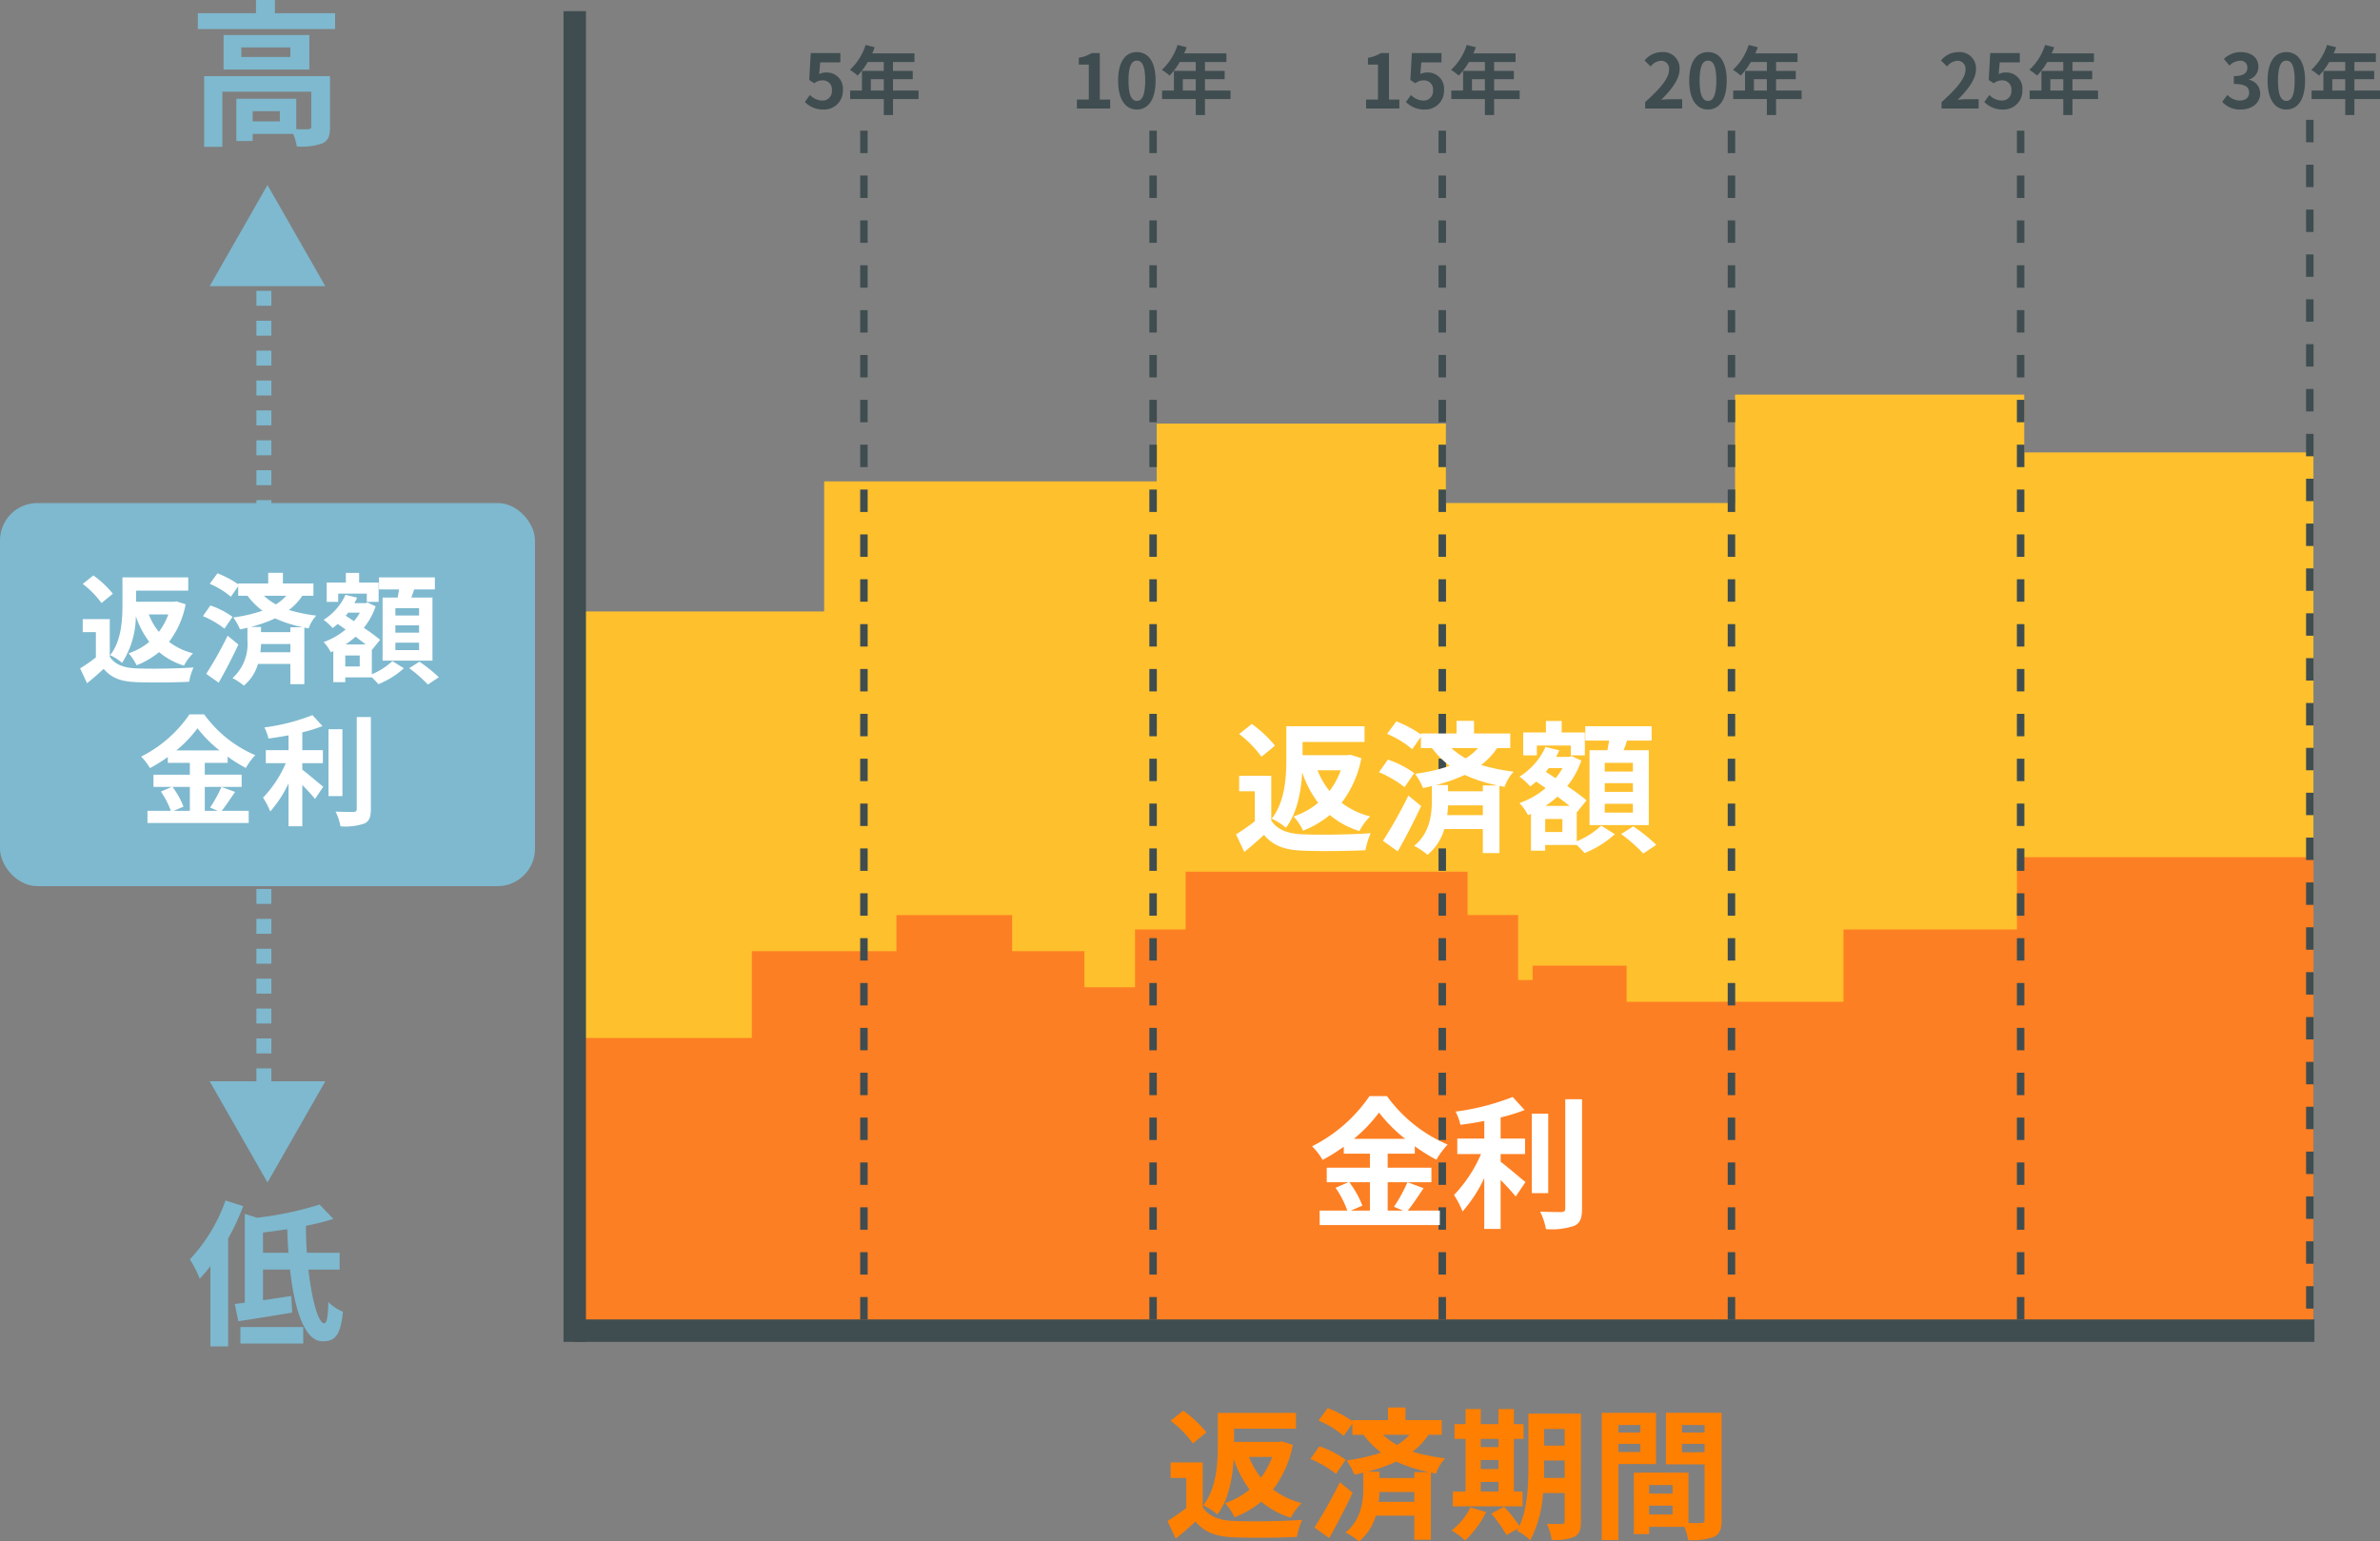 <svg xmlns="http://www.w3.org/2000/svg" width="318.268" height="206.171" viewBox="0 0 318.268 206.171"><rect x="0" y="0" width="318.268" height="206.171" fill="#808080" stroke="none"/><g transform="translate(-240 -2094.192)"><path d="M0,90.876V29H32.871V11.6H77.343V3.868h38.672V14.5h38.668V0h38.672V7.736h38.671v83.14Z" transform="translate(317.34 2146.973)" fill="#fec02d"/><path d="M0,63.808V24.168H23.2v-11.6H42.539V7.736H58.007v4.832h9.668V17.4h6.768V9.668h6.769V1.932h37.7v5.8h6.764v8.7h1.937V14.5h12.567v4.836h29V9.668h23.2V0h39.639V63.808Z" transform="translate(317.34 2208.846)" fill="#fd7f23"/><line y2="160" transform="translate(355.529 2112.169)" fill="none" stroke="#3f4d50" stroke-linecap="square" stroke-width="1" stroke-dasharray="2 4"/><line y2="160" transform="translate(432.87 2112.169)" fill="none" stroke="#3f4d50" stroke-linecap="square" stroke-width="1" stroke-dasharray="2 4"/><line y2="160" transform="translate(510.211 2112.169)" fill="none" stroke="#3f4d50" stroke-linecap="square" stroke-width="1" stroke-dasharray="2 4"/><line y2="160" transform="translate(394.199 2112.169)" fill="none" stroke="#3f4d50" stroke-linecap="square" stroke-width="1" stroke-dasharray="2 4"/><line y2="160" transform="translate(471.541 2112.169)" fill="none" stroke="#3f4d50" stroke-linecap="square" stroke-width="1" stroke-dasharray="2 4"/><line y2="161.45" transform="translate(548.882 2110.719)" fill="none" stroke="#3f4d50" stroke-linecap="square" stroke-width="1" stroke-dasharray="2 4"/><path d="M12.285-1.575H8.652V-2.94h3.633ZM19-7.623H2.163v9.45H4.6V-5.544H16.485V-.861c0,.252-.084.315-.4.336-.231.021-.882.021-1.6,0V-4.6H6.468V1.05H8.652V.1H14.07a7.083,7.083,0,0,1,.483,1.68,8.382,8.382,0,0,0,3.4-.4C18.774,1.008,19,.336,19-.819Zm-5.313-2.562H7.14v-1.281h6.552Zm-8.925-2.94v4.62H16.233v-4.62Zm6.867-2.919v-1.764H9.093v1.764H1.323v2.121H19.677v-2.121Z" transform="translate(265.136 2112)" fill="#7eb9cf"/><path d="M5.019-17.724A22.319,22.319,0,0,1,.252-9.849,15.819,15.819,0,0,1,1.575-7.266,19.3,19.3,0,0,0,3-8.946V1.785H5.376V-12.642a33.47,33.47,0,0,0,2.016-4.326ZM7.014,1.407h8.4V-.8h-8.4Zm3.024-12.138V-13.44c1.05-.126,2.142-.273,3.234-.441.042,1.05.084,2.121.168,3.15ZM20.286-8.484v-2.247H15.9c-.084-1.176-.126-2.394-.126-3.612a31.266,31.266,0,0,0,3.675-.924L17.6-17.178a45.366,45.366,0,0,1-8.379,1.764L7.6-15.939V-4.053c-.483.063-.924.126-1.344.168l.483,2.31c2.058-.315,4.725-.735,7.2-1.155l-.126-2.226c-1.26.189-2.562.4-3.78.567v-4.1H13.65c.588,5.334,1.932,9.6,4.347,9.6,1.638,0,2.394-.714,2.73-3.948a6.486,6.486,0,0,1-1.953-1.3C18.732-2.2,18.564-1.3,18.228-1.3c-.8,0-1.659-3.108-2.121-7.182Z" transform="translate(265.136 2272.483)" fill="#7eb9cf"/><path d="M7.734,0l7.734,13.535H0Z" transform="translate(268.036 2118.937)" fill="#7eb9cf"/><path d="M7.734,0l7.734,13.535H0Z" transform="translate(283.505 2252.35) rotate(180)" fill="#7eb9cf"/><line y2="113.112" transform="translate(275.287 2129.088)" fill="none" stroke="#7eb9cf" stroke-width="2" stroke-dasharray="2 2"/><rect width="71.541" height="51.239" rx="5" transform="translate(240 2161.474)" fill="#7eb9cf"/><path d="M-12.128-7.968a8.865,8.865,0,0,1-1.264,2.336,8.639,8.639,0,0,1-1.344-2.336Zm1.1-1.744-.352.048h-5.056v-1.488h6.976v-1.776h-8.8v3.712c0,2.016-.144,4.8-1.648,6.7a6.655,6.655,0,0,1,1.6,1.024,11.71,11.71,0,0,0,1.84-6.24A11.779,11.779,0,0,0-14.672-4.3,8.374,8.374,0,0,1-17.44-2.768a6.828,6.828,0,0,1,1.072,1.6,11.016,11.016,0,0,0,3.008-1.76A9.523,9.523,0,0,0-10.032-1.12,6.566,6.566,0,0,1-8.816-2.768,8.967,8.967,0,0,1-12.032-4.3,11.921,11.921,0,0,0-9.808-9.328Zm-8.512-1.024a13.335,13.335,0,0,0-2.608-2.448l-1.424,1.136a12.145,12.145,0,0,1,2.512,2.56Zm-.416,3.392h-3.616V-5.6h1.76v3.376A21.267,21.267,0,0,1-23.92-.752l.928,1.984c.848-.672,1.536-1.3,2.224-1.92,1.04,1.248,2.368,1.7,4.352,1.776,1.92.08,5.136.048,7.072-.048A8.14,8.14,0,0,1-8.752-.88c-2.128.16-5.76.208-7.632.128-1.68-.064-2.9-.5-3.568-1.568ZM-4.192-5.12a50.835,50.835,0,0,1-2.864,5.1l1.664,1.184c.9-1.568,1.84-3.408,2.64-5.1Zm.656-2.528A11.164,11.164,0,0,0-6.5-9.168L-7.5-7.744a12.427,12.427,0,0,1,2.88,1.68ZM4.192-6.256V-5.6H.272v-.7H-1.072A19.206,19.206,0,0,0,2.16-7.44a16.928,16.928,0,0,0,3.7,1.184ZM.176-2.912a9.372,9.372,0,0,0,.1-1.1h3.92v1.1Zm3.472-7.552A6.213,6.213,0,0,1,2.256-9.312a8.232,8.232,0,0,1-1.6-1.152Zm3.632,0v-1.648H3.2v-1.424H1.232v1.424H-2.784V-12a12.935,12.935,0,0,0-2.768-1.472l-1.04,1.408A10.987,10.987,0,0,1-3.76-10.336l.976-1.392v1.264h1.248a9.863,9.863,0,0,0,2,2,19.954,19.954,0,0,1-3.9.9,7.868,7.868,0,0,1,.9,1.6c.336-.064.672-.144.992-.224v1.744a6.115,6.115,0,0,1-2,4.992,8.09,8.09,0,0,1,1.52,1.008,5.9,5.9,0,0,0,1.888-2.9H4.192v2.7H6.064V-6.208L6.64-6.1A4.658,4.658,0,0,1,7.664-7.808,22.465,22.465,0,0,1,4-8.56a7.788,7.788,0,0,0,1.792-1.9Zm14.128,2.64H18.24V-8.8h3.168Zm0,2.288H18.24v-.976h3.168Zm0,2.336H18.24v-.992h3.168Zm-4.88-7.024v8.432H23.2v-8.432H20.368c.128-.336.256-.7.384-1.088H23.52v-1.616H16.048v1.616h2.688c-.064.352-.128.736-.192,1.088Zm-5.936-.528h3.824v1.1H16v-2.576H13.392v-1.3H11.616v1.3H9.056v2.576h1.536Zm2.88,9.744H11.536V-2.48h1.936Zm-1.9-2.944a11.633,11.633,0,0,0,1.344-1.04c.48.368.96.72,1.36,1.04Zm1.92-4.256A6.838,6.838,0,0,1,12.7-7.072l-1.1-.72c.112-.144.224-.272.336-.416Zm1.6,4.928.032.032,1.072-1.328a25.135,25.135,0,0,0-2.176-1.6A9.31,9.31,0,0,0,15.6-9.056l-1.072-.5-.288.08H12.752a6.315,6.315,0,0,0,.368-.736l-1.552-.384A7.694,7.694,0,0,1,8.64-7.248a7.178,7.178,0,0,1,1.2,1.1,7.327,7.327,0,0,0,.688-.544l1.056.736A9.489,9.489,0,0,1,8.64-4.272a5.492,5.492,0,0,1,.96,1.36l.336-.144V1.088h1.6V.448h3.552a11.285,11.285,0,0,1,.88.912A11.377,11.377,0,0,0,19.376-.768l-1.536-.96A9.068,9.068,0,0,1,15.088.032Zm4.992,2.5a17.631,17.631,0,0,1,2.5,2.192L24.048.432a20.142,20.142,0,0,0-2.592-2.08ZM-9.248,15.1v3.2h-2.16l1.312-.56a10.794,10.794,0,0,0-1.472-2.64Zm-1.808-4.88a16.691,16.691,0,0,0,2.832-2.96,17.072,17.072,0,0,0,2.944,2.96Zm6.032,4.88a16.618,16.618,0,0,1-1.52,2.768l1.04.432H-7.248V15.1H-2.32V13.464H-7.248V11.88h3.056v-.832a20.222,20.222,0,0,0,2.432,1.52A8.938,8.938,0,0,1-.5,10.856,16.348,16.348,0,0,1-7.328,5.4H-9.3a17.063,17.063,0,0,1-6.464,5.648,7.458,7.458,0,0,1,1.184,1.536A20.448,20.448,0,0,0-12.192,11.1v.784h2.944v1.584h-4.864V15.1h2.448l-1.456.624A10.993,10.993,0,0,1-11.792,18.3h-3.12v1.632H-1.376V18.3H-4.992c.56-.672,1.184-1.648,1.792-2.528ZM5.792,11.928H8.544V10.184H5.792V7.8a20.8,20.8,0,0,0,2.7-.832L7.152,5.5A27.02,27.02,0,0,1,.72,7.144a5.97,5.97,0,0,1,.544,1.488C2.128,8.52,3.04,8.376,3.952,8.2v1.984H.912v1.744H3.584a15.5,15.5,0,0,1-3.04,4.608,10.709,10.709,0,0,1,.96,1.856,15.918,15.918,0,0,0,2.448-3.76V20.36h1.84V14.84c.64.656,1.312,1.376,1.7,1.872l1.1-1.632c-.432-.336-2.016-1.7-2.8-2.288Zm5.36-4.544H9.3v8.944h1.856Zm1.92-1.632v12.3c0,.288-.128.384-.432.4-.336,0-1.36,0-2.4-.048a7.3,7.3,0,0,1,.656,1.968,7.879,7.879,0,0,0,3.184-.368c.656-.3.88-.832.88-1.936V5.752Z" transform="translate(274.634 2184.341)" fill="#fff"/><path d="M-23.522-9.462a10.527,10.527,0,0,1-1.5,2.774,10.259,10.259,0,0,1-1.6-2.774Zm1.311-2.071-.418.057h-6v-1.767h8.284v-2.109H-30.8v4.408c0,2.394-.171,5.7-1.957,7.961a7.9,7.9,0,0,1,1.9,1.216c1.539-2.014,2.033-4.94,2.185-7.41a13.987,13.987,0,0,0,2.128,4.066A9.945,9.945,0,0,1-29.83-3.287a8.109,8.109,0,0,1,1.273,1.9,13.081,13.081,0,0,0,3.572-2.09A11.308,11.308,0,0,0-21.033-1.33a7.8,7.8,0,0,1,1.444-1.957,10.649,10.649,0,0,1-3.819-1.824,14.156,14.156,0,0,0,2.641-5.966Zm-10.108-1.216a15.835,15.835,0,0,0-3.1-2.907l-1.691,1.349a14.422,14.422,0,0,1,2.983,3.04Zm-.494,4.028h-4.294V-6.65h2.09v4.009A25.255,25.255,0,0,1-37.525-.893l1.1,2.356c1.007-.8,1.824-1.539,2.641-2.28C-32.547.665-30.97,1.2-28.614,1.292c2.28.095,6.1.057,8.4-.057a9.666,9.666,0,0,1,.7-2.28c-2.527.19-6.84.247-9.063.152-1.995-.076-3.439-.589-4.237-1.862ZM-14.478-6.08a60.367,60.367,0,0,1-3.4,6.061L-15.9,1.387c1.064-1.862,2.185-4.047,3.135-6.061Zm.779-3a13.257,13.257,0,0,0-3.515-1.805l-1.2,1.691A14.757,14.757,0,0,1-14.991-7.2Zm9.177,1.653v.779H-9.177v-.836h-1.6A22.807,22.807,0,0,0-6.935-8.835,20.1,20.1,0,0,0-2.546-7.429ZM-9.291-3.458a11.129,11.129,0,0,0,.114-1.311h4.655v1.311Zm4.123-8.968a7.378,7.378,0,0,1-1.653,1.368,9.776,9.776,0,0,1-1.9-1.368Zm4.313,0v-1.957H-5.7v-1.691H-8.037v1.691h-4.769v.133A15.36,15.36,0,0,0-16.093-16l-1.235,1.672a13.047,13.047,0,0,1,3.363,2.052l1.159-1.653v1.5h1.482a11.712,11.712,0,0,0,2.375,2.375,23.7,23.7,0,0,1-4.636,1.064,9.343,9.343,0,0,1,1.064,1.9c.4-.076.8-.171,1.178-.266v2.071c0,1.615-.247,4.256-2.375,5.928a9.606,9.606,0,0,1,1.805,1.2A7.01,7.01,0,0,0-9.671-1.6h5.149V1.615H-2.3V-7.372l.684.133A5.532,5.532,0,0,1-.4-9.272a26.677,26.677,0,0,1-4.351-.893,9.248,9.248,0,0,0,2.128-2.261ZM4.37-6.118H6.726v1.292H4.37Zm2.356-5.757v1.1H4.37v-1.1ZM4.37-9.044H6.726v1.2H4.37ZM9.956-4.826H8.8v-7.049h1.292v-1.976H8.8v-2.014H6.726v2.014H4.37v-2.014H2.337v2.014H.855v1.976H2.337v7.049H.627V-2.85H9.956ZM2.983-2.717A8.791,8.791,0,0,1,.475.361,12.754,12.754,0,0,1,2.28,1.71a13.366,13.366,0,0,0,2.812-3.8ZM12.825-6.65c.019-.589.019-1.14.019-1.634v-.7H15.58V-6.65ZM15.58-13.2v2.223H12.844V-13.2Zm2.185-2.052h-7.03v6.973c0,2.47-.095,5.681-1.2,8.056A20.7,20.7,0,0,0,7.486-2.812l-1.71.931A18.89,18.89,0,0,1,7.809.988L9.386.095C9.329.209,9.253.3,9.2.418a6.528,6.528,0,0,1,1.786,1.273,15.594,15.594,0,0,0,1.71-6.327H15.58V-.893c0,.3-.1.4-.38.4-.266,0-1.178.019-1.995-.038a8.186,8.186,0,0,1,.646,2.147,6.53,6.53,0,0,0,3.04-.4c.665-.361.874-.95.874-2.071Zm7.942,1.52v1.007H22.781v-1.007Zm-2.926,3.61V-11.21h2.926v1.083Zm5.035,1.615v-6.859H20.539V1.653h2.242V-8.512Zm3.458-1.577V-11.21h3.021v1.121Zm3.021-3.648v1.007H31.274v-1.007Zm-7.41,11.97V-2.945H30.02v1.178ZM30.02-4.56H26.885V-5.7H30.02Zm6.555-10.811H29.127v6.9h5.168v7.429c0,.3-.114.418-.456.418-.247.019-.95.019-1.691,0V-7.353l-6.384-.019v.019h-.931V.855h2.052V-.114H31.6a8.366,8.366,0,0,1,.494,1.767,8.209,8.209,0,0,0,3.477-.437c.76-.361,1.007-1.026,1.007-2.242Z" transform="translate(433.65 2298.52)" fill="#ff7f00"/><path d="M-5.185.14a2.5,2.5,0,0,0,2.59-2.6,2.149,2.149,0,0,0-2.28-2.35,1.944,1.944,0,0,0-.89.21l.14-1.57h2.69V-7.41h-3.96l-.2,3.6.67.44a1.771,1.771,0,0,1,1.11-.39,1.2,1.2,0,0,1,1.25,1.34,1.243,1.243,0,0,1-1.31,1.36A2.3,2.3,0,0,1-7-1.81l-.68.94A3.373,3.373,0,0,0-5.185.14ZM1.145-2.4V-3.92h1.73V-2.4Zm6.38,0H4.105V-3.92h2.64V-5.03H4.105V-6.22h2.87V-7.37H1.325a6.384,6.384,0,0,0,.33-.82L.445-8.5a7.712,7.712,0,0,1-2.1,3.33,9.2,9.2,0,0,1,1.03.77A8.987,8.987,0,0,0,.735-6.22h2.14v1.19H-.045V-2.4h-1.58v1.14h4.5V.88h1.23V-1.26h3.42Z" transform="translate(355.311 2108.701)" fill="#3f4d50"/><path d="M-10.07,0h4.45V-1.19H-7.01V-7.41H-8.1a4.616,4.616,0,0,1-1.72.63v.91h1.34v4.68h-1.59Zm8.02.14C-.54.14.45-1.18.45-3.73s-.99-3.81-2.5-3.81S-4.56-6.29-4.56-3.73-3.56.14-2.05.14Zm0-1.15c-.64,0-1.12-.64-1.12-2.72S-2.69-6.4-2.05-6.4s1.11.6,1.11,2.67S-1.41-1.01-2.05-1.01ZM4.09-2.4V-3.92H5.82V-2.4Zm6.38,0H7.05V-3.92H9.69V-5.03H7.05V-6.22H9.92V-7.37H4.27a6.384,6.384,0,0,0,.33-.82L3.39-8.5a7.712,7.712,0,0,1-2.1,3.33,9.2,9.2,0,0,1,1.03.77A8.987,8.987,0,0,0,3.68-6.22H5.82v1.19H2.9V-2.4H1.32v1.14h4.5V.88H7.05V-1.26h3.42Z" transform="translate(394.082 2108.701)" fill="#3f4d50"/><path d="M-10.07,0h4.45V-1.19H-7.01V-7.41H-8.1a4.616,4.616,0,0,1-1.72.63v.91h1.34v4.68h-1.59Zm7.83.14A2.5,2.5,0,0,0,.35-2.46,2.149,2.149,0,0,0-1.93-4.81a1.944,1.944,0,0,0-.89.21l.14-1.57H.01V-7.41H-3.95l-.2,3.6.67.44a1.771,1.771,0,0,1,1.11-.39A1.2,1.2,0,0,1-1.12-2.42,1.243,1.243,0,0,1-2.43-1.06a2.3,2.3,0,0,1-1.63-.75l-.68.94A3.373,3.373,0,0,0-2.24.14ZM4.09-2.4V-3.92H5.82V-2.4Zm6.38,0H7.05V-3.92H9.69V-5.03H7.05V-6.22H9.92V-7.37H4.27a6.384,6.384,0,0,0,.33-.82L3.39-8.5a7.712,7.712,0,0,1-2.1,3.33,9.2,9.2,0,0,1,1.03.77A8.987,8.987,0,0,0,3.68-6.22H5.82v1.19H2.9V-2.4H1.32v1.14h4.5V.88H7.05V-1.26h3.42Z" transform="translate(432.752 2108.701)" fill="#3f4d50"/><path d="M-10.46,0H-5.5V-1.24H-7.1c-.35,0-.84.04-1.21.08,1.35-1.32,2.46-2.76,2.46-4.1A2.171,2.171,0,0,0-8.18-7.54a2.97,2.97,0,0,0-2.35,1.12l.8.8a1.936,1.936,0,0,1,1.36-.76,1.057,1.057,0,0,1,1.11,1.2c0,1.14-1.19,2.53-3.2,4.33Zm8.41.14C-.54.14.45-1.18.45-3.73s-.99-3.81-2.5-3.81S-4.56-6.29-4.56-3.73-3.56.14-2.05.14Zm0-1.15c-.64,0-1.12-.64-1.12-2.72S-2.69-6.4-2.05-6.4s1.11.6,1.11,2.67S-1.41-1.01-2.05-1.01ZM4.09-2.4V-3.92H5.82V-2.4Zm6.38,0H7.05V-3.92H9.69V-5.03H7.05V-6.22H9.92V-7.37H4.27a6.384,6.384,0,0,0,.33-.82L3.39-8.5a7.712,7.712,0,0,1-2.1,3.33,9.2,9.2,0,0,1,1.03.77A8.987,8.987,0,0,0,3.68-6.22H5.82v1.19H2.9V-2.4H1.32v1.14h4.5V.88H7.05V-1.26h3.42Z" transform="translate(470.456 2108.701)" fill="#3f4d50"/><path d="M-10.46,0H-5.5V-1.24H-7.1c-.35,0-.84.04-1.21.08,1.35-1.32,2.46-2.76,2.46-4.1A2.171,2.171,0,0,0-8.18-7.54a2.97,2.97,0,0,0-2.35,1.12l.8.8a1.936,1.936,0,0,1,1.36-.76,1.057,1.057,0,0,1,1.11,1.2c0,1.14-1.19,2.53-3.2,4.33Zm8.22.14A2.5,2.5,0,0,0,.35-2.46,2.149,2.149,0,0,0-1.93-4.81a1.944,1.944,0,0,0-.89.21l.14-1.57H.01V-7.41H-3.95l-.2,3.6.67.44a1.771,1.771,0,0,1,1.11-.39A1.2,1.2,0,0,1-1.12-2.42,1.243,1.243,0,0,1-2.43-1.06a2.3,2.3,0,0,1-1.63-.75l-.68.94A3.373,3.373,0,0,0-2.24.14ZM4.09-2.4V-3.92H5.82V-2.4Zm6.38,0H7.05V-3.92H9.69V-5.03H7.05V-6.22H9.92V-7.37H4.27a6.384,6.384,0,0,0,.33-.82L3.39-8.5a7.712,7.712,0,0,1-2.1,3.33,9.2,9.2,0,0,1,1.03.77A8.987,8.987,0,0,0,3.68-6.22H5.82v1.19H2.9V-2.4H1.32v1.14h4.5V.88H7.05V-1.26h3.42Z" transform="translate(510.094 2108.701)" fill="#3f4d50"/><path d="M-8.15.14c1.41,0,2.6-.79,2.6-2.15A1.851,1.851,0,0,0-7.02-3.83v-.05A1.756,1.756,0,0,0-5.79-5.57c0-1.26-.97-1.97-2.4-1.97a3.283,3.283,0,0,0-2.22.91l.75.9a2.011,2.011,0,0,1,1.4-.65.873.873,0,0,1,.99.92c0,.66-.44,1.13-1.8,1.13v1.05c1.61,0,2.04.46,2.04,1.18,0,.67-.51,1.04-1.26,1.04a2.351,2.351,0,0,1-1.65-.76l-.69.93A3.146,3.146,0,0,0-8.15.14Zm6.1,0C-.54.14.45-1.18.45-3.73s-.99-3.81-2.5-3.81S-4.56-6.29-4.56-3.73-3.56.14-2.05.14Zm0-1.15c-.64,0-1.12-.64-1.12-2.72S-2.69-6.4-2.05-6.4s1.11.6,1.11,2.67S-1.41-1.01-2.05-1.01ZM4.09-2.4V-3.92H5.82V-2.4Zm6.38,0H7.05V-3.92H9.69V-5.03H7.05V-6.22H9.92V-7.37H4.27a6.384,6.384,0,0,0,.33-.82L3.39-8.5a7.712,7.712,0,0,1-2.1,3.33,9.2,9.2,0,0,1,1.03.77A8.987,8.987,0,0,0,3.68-6.22H5.82v1.19H2.9V-2.4H1.32v1.14h4.5V.88H7.05V-1.26h3.42Z" transform="translate(547.798 2108.701)" fill="#3f4d50"/><line y2="174.985" transform="translate(316.858 2097.184)" fill="none" stroke="#3f4d50" stroke-linecap="square" stroke-width="3"/><line x1="232.642" transform="translate(316.858 2272.169)" fill="none" stroke="#3f4d50" stroke-width="3"/><path d="M-14.022-9.462a10.527,10.527,0,0,1-1.5,2.774,10.259,10.259,0,0,1-1.6-2.774Zm1.311-2.071-.418.057h-6v-1.767h8.284v-2.109H-21.3v4.408c0,2.394-.171,5.7-1.957,7.961a7.9,7.9,0,0,1,1.9,1.216c1.539-2.014,2.033-4.94,2.185-7.41a13.987,13.987,0,0,0,2.128,4.066A9.945,9.945,0,0,1-20.33-3.287a8.109,8.109,0,0,1,1.273,1.9,13.082,13.082,0,0,0,3.572-2.09A11.308,11.308,0,0,0-11.533-1.33a7.8,7.8,0,0,1,1.444-1.957,10.649,10.649,0,0,1-3.819-1.824,14.156,14.156,0,0,0,2.641-5.966Zm-10.108-1.216a15.835,15.835,0,0,0-3.1-2.907l-1.691,1.349a14.422,14.422,0,0,1,2.983,3.04Zm-.494,4.028h-4.294V-6.65h2.09v4.009A25.255,25.255,0,0,1-28.025-.893l1.1,2.356c1.007-.8,1.824-1.539,2.641-2.28C-23.047.665-21.47,1.2-19.114,1.292c2.28.095,6.1.057,8.4-.057a9.666,9.666,0,0,1,.7-2.28c-2.527.19-6.84.247-9.063.152-1.995-.076-3.439-.589-4.237-1.862ZM-4.978-6.08a60.367,60.367,0,0,1-3.4,6.061L-6.4,1.387C-5.339-.475-4.218-2.66-3.268-4.674Zm.779-3a13.257,13.257,0,0,0-3.515-1.805L-8.911-9.2A14.757,14.757,0,0,1-5.491-7.2ZM4.978-7.429v.779H.323v-.836h-1.6A22.807,22.807,0,0,0,2.565-8.835,20.1,20.1,0,0,0,6.954-7.429ZM.209-3.458A11.129,11.129,0,0,0,.323-4.769H4.978v1.311Zm4.123-8.968a7.378,7.378,0,0,1-1.653,1.368,9.776,9.776,0,0,1-1.9-1.368Zm4.313,0v-1.957H3.8v-1.691H1.463v1.691H-3.306v.133A15.36,15.36,0,0,0-6.593-16l-1.235,1.672a13.047,13.047,0,0,1,3.363,2.052l1.159-1.653v1.5h1.482A11.712,11.712,0,0,0,.551-10.051,23.7,23.7,0,0,1-4.085-8.987a9.343,9.343,0,0,1,1.064,1.9c.4-.076.8-.171,1.178-.266v2.071c0,1.615-.247,4.256-2.375,5.928a9.606,9.606,0,0,1,1.8,1.2A7.01,7.01,0,0,0-.171-1.6H4.978V1.615H7.2V-7.372l.684.133A5.532,5.532,0,0,1,9.1-9.272a26.677,26.677,0,0,1-4.351-.893,9.248,9.248,0,0,0,2.128-2.261Zm16.4,3.135H21.28V-10.45h3.762Zm0,2.717H21.28V-7.733h3.762Zm0,2.774H21.28V-4.978h3.762Zm-5.8-8.341V-2.128H27.17V-12.141H23.807c.152-.4.3-.836.456-1.292H27.55v-1.919H18.677v1.919h3.192c-.076.418-.152.874-.228,1.292ZM12.2-12.768h4.541v1.311H18.62v-3.059h-3.1v-1.539H13.414v1.539h-3.04v3.059H12.2ZM15.618-1.2h-2.3V-2.945h2.3Zm-2.261-3.5a13.814,13.814,0,0,0,1.6-1.235c.57.437,1.14.855,1.615,1.235Zm2.28-5.054A8.12,8.12,0,0,1,14.706-8.4L13.4-9.253c.133-.171.266-.323.4-.494Zm1.9,5.852.038.038,1.273-1.577a29.847,29.847,0,0,0-2.584-1.9,11.056,11.056,0,0,0,1.881-3.42l-1.273-.589-.342.1H14.763a7.5,7.5,0,0,0,.437-.874l-1.843-.456A9.137,9.137,0,0,1,9.88-8.607,8.523,8.523,0,0,1,11.305-7.3a8.7,8.7,0,0,0,.817-.646l1.254.874a11.268,11.268,0,0,1-3.5,2,6.522,6.522,0,0,1,1.14,1.615l.4-.171V1.292h1.9V.532h4.218a13.4,13.4,0,0,1,1.045,1.083A13.511,13.511,0,0,0,22.629-.912l-1.824-1.14A10.768,10.768,0,0,1,17.537.038ZM23.465-.931a20.936,20.936,0,0,1,2.964,2.6L28.177.513A23.919,23.919,0,0,0,25.1-1.957Z" transform="translate(433.317 2206.677)" fill="#fff"/><path d="M-10.792-4.636v3.8h-2.565L-11.8-1.5a12.818,12.818,0,0,0-1.748-3.135Zm-2.147-5.8a19.82,19.82,0,0,0,3.363-3.515,20.273,20.273,0,0,0,3.5,3.515Zm7.163,5.8a19.734,19.734,0,0,1-1.8,3.287l1.235.513H-8.417v-3.8h5.852V-6.574H-8.417V-8.455h3.629v-.988A24.014,24.014,0,0,0-1.9-7.638,10.613,10.613,0,0,1-.4-9.671,19.413,19.413,0,0,1-8.512-16.15h-2.337a20.263,20.263,0,0,1-7.676,6.707,8.856,8.856,0,0,1,1.406,1.824,24.281,24.281,0,0,0,2.831-1.767v.931h3.5v1.881h-5.776v1.938h2.907l-1.729.741A13.054,13.054,0,0,1-13.813-.836h-3.7V1.1H-1.444V-.836H-5.738c.665-.8,1.406-1.957,2.128-3ZM6.688-8.4H9.956v-2.071H6.688V-13.3A24.7,24.7,0,0,0,9.9-14.288L8.3-16.036A32.086,32.086,0,0,1,.665-14.079a7.089,7.089,0,0,1,.646,1.767c1.026-.133,2.109-.3,3.192-.513v2.356H.893V-8.4H4.066A18.4,18.4,0,0,1,.456-2.926,12.716,12.716,0,0,1,1.6-.722,18.9,18.9,0,0,0,4.5-5.187v6.8H6.688V-4.94c.76.779,1.558,1.634,2.014,2.223l1.311-1.938c-.513-.4-2.394-2.014-3.325-2.717Zm6.365-5.4h-2.2V-3.173h2.2Zm2.28-1.938V-1.121c0,.342-.152.456-.513.475-.4,0-1.615,0-2.85-.057a8.672,8.672,0,0,1,.779,2.337A9.356,9.356,0,0,0,16.53,1.2c.779-.361,1.045-.988,1.045-2.3v-14.63Z" transform="translate(433.985 2256.949)" fill="#fff"/></g></svg>